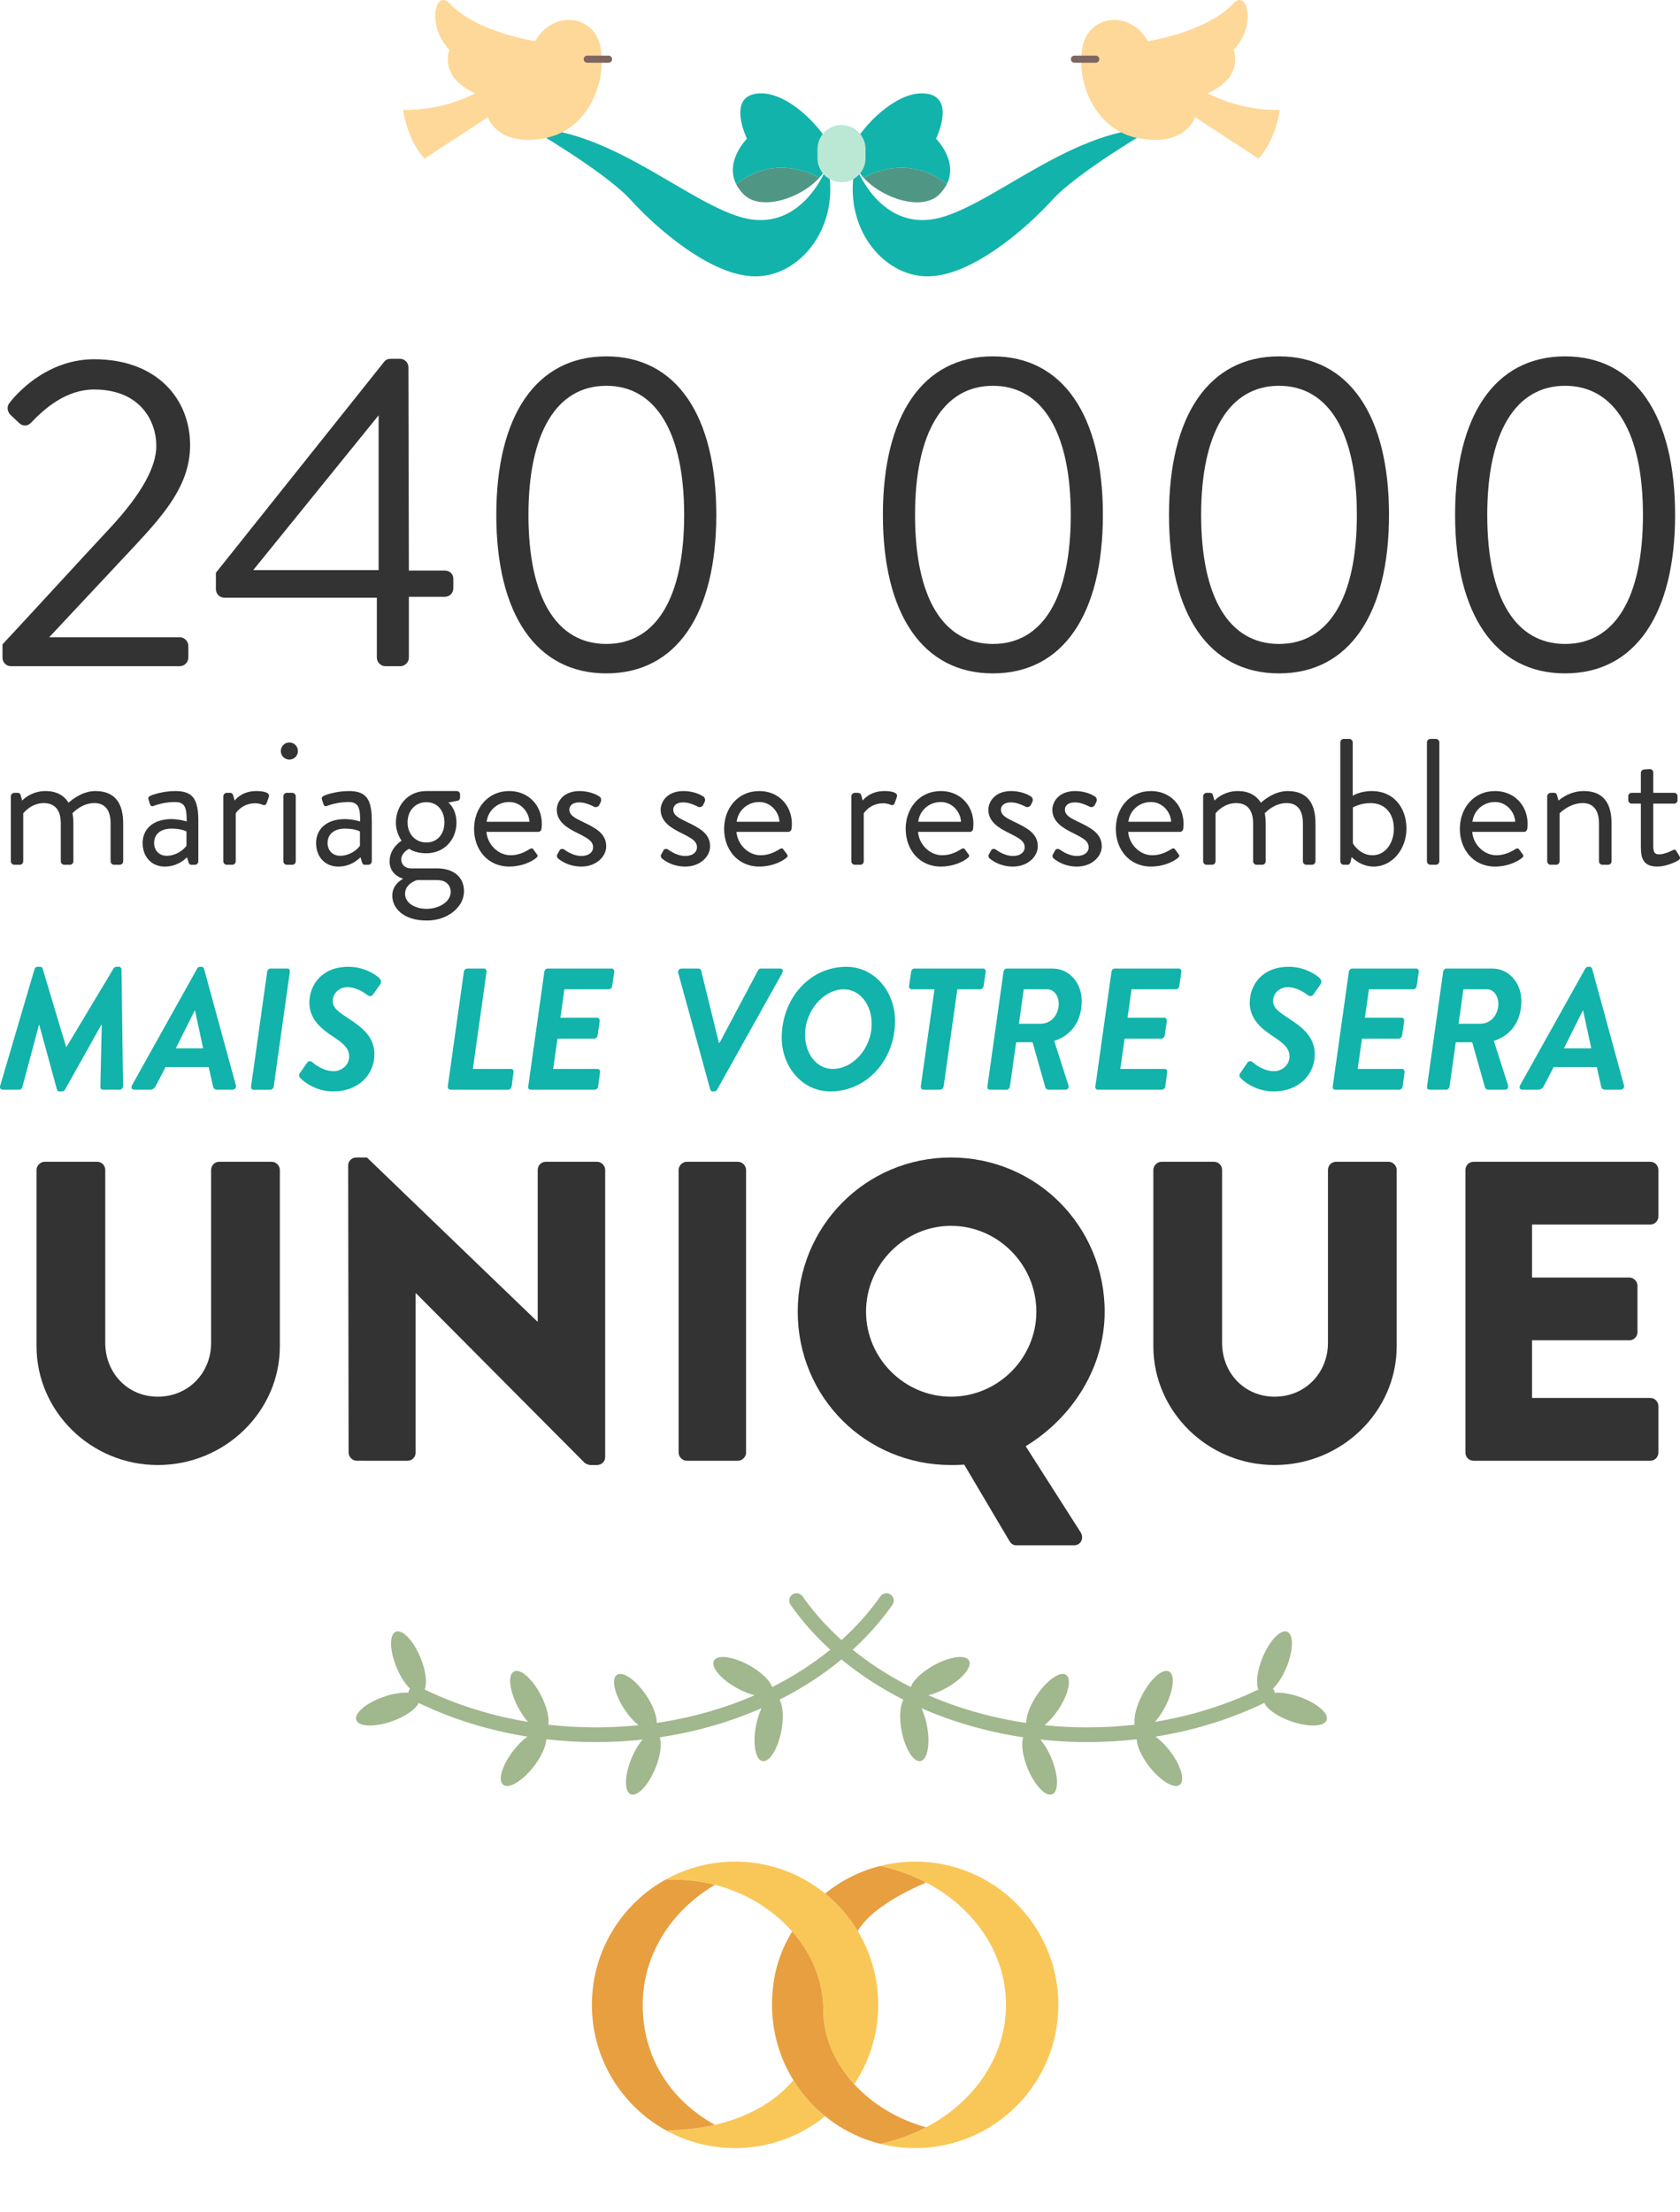 <?xml version="1.0" encoding="utf-8"?>
<!-- Generator: Adobe Illustrator 17.0.0, SVG Export Plug-In . SVG Version: 6.00 Build 0)  -->
<!DOCTYPE svg PUBLIC "-//W3C//DTD SVG 1.1//EN" "http://www.w3.org/Graphics/SVG/1.1/DTD/svg11.dtd">
<svg version="1.1" id="Calque_1" xmlns="http://www.w3.org/2000/svg" xmlns:xlink="http://www.w3.org/1999/xlink" x="0px" y="0px"
	 width="343.123px" height="451.503px" viewBox="0 0 343.123 451.503" enable-background="new 0 0 343.123 451.503"
	 xml:space="preserve">
<g>
	<path fill="#A1B78D" d="M265.418,346.395c-1.908-0.667-3.732-0.94-5.087-0.837c-0.014-0.193-0.065-0.387-0.157-0.57
		c-0.051-0.1-0.112-0.189-0.18-0.272c0.974-0.942,1.978-2.476,2.747-4.334c1.433-3.466,1.506-6.728,0.154-7.287
		c-1.35-0.557-3.602,1.803-5.034,5.269c-1.11,2.684-1.4,5.242-0.849,6.52c-6.523,3.152-13.657,5.381-21.116,6.612
		c0.721-0.814,1.437-1.852,2.061-3.045c1.734-3.323,2.095-6.565,0.803-7.24c-1.295-0.677-3.748,1.473-5.484,4.797
		c-1.235,2.363-1.77,4.68-1.515,6.067c-3.202,0.365-6.451,0.553-9.727,0.553c-2.936,0-5.841-0.153-8.702-0.445
		c0.938-0.764,1.925-1.855,2.809-3.172c2.086-3.114,2.798-6.298,1.586-7.11c-1.212-0.813-3.886,1.057-5.974,4.172
		c-1.411,2.105-2.174,4.225-2.159,5.64c-7.068-1.045-13.812-2.964-19.989-5.652c1.114-0.272,2.38-0.769,3.654-1.477
		c3.276-1.82,5.361-4.33,4.653-5.605c-0.709-1.276-3.941-0.831-7.219,0.989c-2.439,1.354-4.216,3.09-4.675,4.416
		c-4.305-2.163-8.287-4.716-11.857-7.616c3.066-2.8,5.793-5.866,8.11-9.175c0.476-0.679,0.311-1.613-0.368-2.089
		c-0.678-0.475-1.612-0.312-2.089,0.368c-2.26,3.227-4.935,6.21-7.948,8.929c-3.013-2.719-5.688-5.702-7.947-8.929
		c-0.476-0.68-1.411-0.843-2.089-0.368c-0.679,0.475-0.844,1.41-0.368,2.089c2.317,3.309,5.044,6.375,8.11,9.175
		c-3.57,2.9-7.552,5.453-11.857,7.616c-0.459-1.326-2.235-3.062-4.675-4.416c-3.277-1.82-6.51-2.266-7.219-0.989
		c-0.708,1.275,1.377,3.785,4.653,5.605c1.274,0.708,2.54,1.204,3.654,1.477c-6.178,2.689-12.921,4.607-19.989,5.652
		c0.016-1.415-0.747-3.534-2.159-5.64c-2.088-3.115-4.762-4.985-5.974-4.172c-1.212,0.812-0.5,3.996,1.586,7.11
		c0.884,1.317,1.871,2.408,2.809,3.172c-2.861,0.292-5.767,0.445-8.702,0.445c-3.276,0-6.525-0.188-9.728-0.553
		c0.255-1.388-0.279-3.704-1.514-6.067c-1.736-3.324-4.191-5.474-5.485-4.797c-1.292,0.675-0.932,3.917,0.803,7.24
		c0.624,1.193,1.34,2.23,2.062,3.045c-7.46-1.231-14.594-3.46-21.117-6.612c0.552-1.277,0.262-3.836-0.848-6.52
		c-1.434-3.466-3.686-5.825-5.035-5.269c-1.352,0.56-1.278,3.821,0.154,7.287c0.77,1.858,1.773,3.392,2.747,4.334
		c-0.067,0.083-0.129,0.173-0.18,0.272c-0.093,0.184-0.143,0.377-0.157,0.57c-1.355-0.104-3.179,0.17-5.088,0.837
		c-3.537,1.24-6.018,3.36-5.537,4.737c0.484,1.379,3.745,1.486,7.283,0.247c2.771-0.972,4.887-2.481,5.445-3.752
		c6.861,3.305,14.367,5.623,22.206,6.883c-0.941,0.691-1.94,1.665-2.859,2.849c-2.298,2.963-3.229,6.089-2.078,6.983
		c1.153,0.895,3.95-0.783,6.251-3.745c1.581-2.039,2.494-4.138,2.548-5.551c3.334,0.383,6.718,0.58,10.127,0.58
		c3.226,0,6.418-0.178,9.559-0.52c-0.829,0.951-1.649,2.299-2.3,3.881c-1.423,3.468-1.484,6.73-0.135,7.284
		c1.351,0.555,3.597-1.811,5.022-5.28c1.053-2.565,1.358-5.014,0.902-6.341c7.348-1.104,14.361-3.123,20.792-5.946
		c-0.478,1.01-0.881,2.255-1.142,3.629c-0.696,3.683-0.102,6.891,1.331,7.162c1.435,0.272,3.16-2.497,3.858-6.181
		c0.509-2.69,0.327-5.12-0.364-6.346c4.6-2.324,8.847-5.081,12.643-8.218c3.798,3.137,8.045,5.894,12.645,8.218
		c-0.691,1.226-0.873,3.655-0.364,6.346c0.698,3.684,2.424,6.453,3.858,6.181c1.433-0.272,2.027-3.479,1.331-7.162
		c-0.261-1.374-0.664-2.619-1.142-3.629c6.431,2.823,13.443,4.843,20.792,5.946c-0.456,1.327-0.15,3.775,0.902,6.341
		c1.425,3.47,3.671,5.835,5.021,5.28c1.35-0.555,1.288-3.816-0.135-7.284c-0.65-1.582-1.471-2.93-2.3-3.881
		c3.141,0.342,6.333,0.52,9.559,0.52c3.409,0,6.792-0.197,10.126-0.58c0.055,1.413,0.968,3.512,2.55,5.551
		c2.3,2.962,5.097,4.641,6.25,3.745c1.152-0.895,0.221-4.021-2.078-6.983c-0.92-1.184-1.917-2.157-2.858-2.849
		c7.838-1.26,15.343-3.578,22.205-6.883c0.559,1.271,2.674,2.78,5.445,3.752c3.538,1.239,6.799,1.132,7.283-0.247
		C271.437,349.755,268.957,347.635,265.418,346.395z"/>
	<g>
		<path fill="#F9C758" d="M168.476,431.953l-0.16,0.199c-4.989,3.98-11.31,6.351-18.189,6.351c-4.97,0-9.65-1.24-13.75-3.431
			l0.13-0.25c3.19,0,6.38-0.35,9.42-1.05c6.43-1.46,12.22-4.489,16.11-9.149C163.756,427.412,165.936,429.892,168.476,431.953z"/>
		<path fill="#F9C758" d="M146.006,384.762c-2.63-0.68-5.42-1.05-8.29-1.05c-0.51,0-1.019,0.01-1.519,0.03l-0.091-0.15
			c4.16-2.27,8.94-3.57,14.02-3.57c7,0,13.41,2.46,18.439,6.55c2.62,2.131,4.86,4.711,6.61,7.61c2.66,4.4,4.19,9.561,4.19,15.08
			c0,6-1.801,11.57-4.9,16.2c-3.92-4.25-6.32-9.54-6.32-15.17c0-5.88-2.37-11.471-6.35-16
			C157.867,389.812,152.356,386.382,146.006,384.762z"/>
		<path fill="#E89F3F" d="M146.006,384.762v0.01c-8.88,5.221-14.74,14.24-14.74,24.49c0,10.5,5.431,19.29,14.65,24.45l0.01,0.06
			c-3.04,0.7-6.229,1.05-9.42,1.05l-0.13,0.25c-9.22-4.92-15.49-14.63-15.49-25.81c0-11.06,6.15-20.7,15.22-25.67l0.091,0.15
			c0.5-0.021,1.01-0.03,1.519-0.03C140.586,383.712,143.377,384.082,146.006,384.762z"/>
		<path fill="#E89F3F" d="M189.157,384.283c-5.771,2.5-11.46,5.77-13.981,9.899c-1.75-2.899-3.99-5.479-6.61-7.61l0.171-0.21
			c3.199-2.55,6.96-4.439,11.06-5.46C183.146,381.622,186.296,382.772,189.157,384.283z"/>
		<path fill="#F9C758" d="M189.157,434.252c9.779-5.13,16.309-14.4,16.309-24.99c0-10.58-6.53-19.85-16.309-24.98
			c-2.86-1.511-6.011-2.66-9.36-3.381c2.28-0.58,4.67-0.88,7.12-0.88c16.149,0,29.24,13.101,29.24,29.24
			c0,16.15-13.091,29.24-29.24,29.24c-2.45,0-4.83-0.3-7.11-0.87C183.146,436.912,186.287,435.762,189.157,434.252z"/>
		<path fill="#E89F3F" d="M189.157,434.252c-2.87,1.51-6.011,2.66-9.351,3.38h-0.01c-4.21-1.06-8.06-3.021-11.32-5.68
			c-2.54-2.061-4.72-4.54-6.439-7.33c-0.181-0.29-0.35-0.57-0.52-0.86c-2.439-4.27-3.84-9.22-3.84-14.5c0-5.63,1.36-10.5,4.12-14.97
			c3.979,4.529,6.35,10.12,6.35,16c0,5.63,2.4,10.92,6.32,15.17C178.237,429.552,183.386,432.682,189.157,434.252z"/>
	</g>
</g>
<g>
	<path fill="#333333" d="M101.365,105.105c0-20.247,8.136-32.359,22.466-32.359c14.33,0,22.466,12.112,22.466,32.359
		s-8.137,32.359-22.466,32.359C109.501,137.465,101.365,125.353,101.365,105.105z M139.734,105.105
		c0-16.734-5.732-26.35-15.902-26.35s-15.902,9.615-15.902,26.35c0,16.919,5.732,26.35,15.902,26.35
		S139.734,122.024,139.734,105.105z"/>
	<path fill="#333333" d="M180.323,105.105c0-20.247,8.136-32.359,22.466-32.359s22.466,12.112,22.466,32.359
		s-8.136,32.359-22.466,32.359S180.323,125.353,180.323,105.105z M218.692,105.105c0-16.734-5.732-26.35-15.902-26.35
		c-10.17,0-15.902,9.615-15.902,26.35c0,16.919,5.732,26.35,15.902,26.35C212.959,131.455,218.692,122.024,218.692,105.105z"/>
	<path fill="#333333" d="M238.757,105.105c0-20.247,8.137-32.359,22.467-32.359c14.331,0,22.466,12.112,22.466,32.359
		s-8.136,32.359-22.466,32.359C246.893,137.465,238.757,125.353,238.757,105.105z M277.125,105.105
		c0-16.734-5.732-26.35-15.902-26.35c-10.171,0-15.903,9.615-15.903,26.35c0,16.919,5.732,26.35,15.903,26.35
		C271.393,131.455,277.125,122.024,277.125,105.105z"/>
	<path fill="#333333" d="M297.189,105.105c0-20.247,8.137-32.359,22.467-32.359c14.331,0,22.466,12.112,22.466,32.359
		s-8.136,32.359-22.466,32.359C305.326,137.465,297.189,125.353,297.189,105.105z M335.558,105.105
		c0-16.734-5.732-26.35-15.902-26.35c-10.171,0-15.902,9.615-15.902,26.35c0,16.919,5.731,26.35,15.902,26.35
		C329.826,131.455,335.558,122.024,335.558,105.105z"/>
	<path fill="#333333" d="M2.215,162.546c0-0.367,0.331-0.698,0.698-0.698H3.61c0.331,0,0.514,0.147,0.587,0.44l0.331,1.138
		c0,0,1.726-1.946,4.772-1.946c2.167,0,3.745,0.844,4.699,2.386c0.184-0.146,2.533-2.386,5.47-2.386c4.259,0,5.691,2.79,5.691,6.608
		v7.746c0,0.367-0.331,0.698-0.698,0.698h-1.175c-0.367,0-0.698-0.331-0.698-0.698v-7.746c0-2.753-1.175-4.148-3.304-4.148
		c-2.387,0-3.965,1.579-4.479,2.056c0.11,0.624,0.184,1.322,0.184,2.093v7.746c0,0.367-0.331,0.698-0.698,0.698h-1.175
		c-0.367,0-0.698-0.331-0.698-0.698v-7.746c0-2.79-1.248-4.148-3.487-4.148c-2.607,0-4.186,2.092-4.186,2.092v9.802
		c0,0.367-0.33,0.698-0.697,0.698H2.913c-0.367,0-0.698-0.331-0.698-0.698C2.215,175.835,2.215,162.546,2.215,162.546z"/>
	<path fill="#333333" d="M35,167.209c1.579,0,3.121,0.478,3.121,0.478c0.037-2.717-0.294-3.965-2.386-3.965
		c-2.02,0-3.745,0.55-4.406,0.808c-0.367,0.146-0.587-0.037-0.697-0.367l-0.294-0.918c-0.147-0.44,0.073-0.661,0.404-0.808
		c0.22-0.11,2.35-0.955,5.103-0.955c3.745,0,4.663,1.909,4.663,6.205v8.15c0,0.367-0.331,0.698-0.698,0.698h-0.697
		c-0.404,0-0.514-0.22-0.624-0.551l-0.294-0.991c-0.771,0.771-2.276,1.909-4.552,1.909c-2.57,0-4.516-1.873-4.516-4.81
		C29.126,169.301,31.219,167.209,35,167.209z M34.046,174.698c1.835,0,3.414-1.138,4.039-2.056v-2.9
		c-0.441-0.257-1.469-0.587-3.084-0.587c-2.056,0-3.524,1.028-3.524,2.937C31.476,173.56,32.467,174.698,34.046,174.698z"/>
	<path fill="#333333" d="M45.61,162.546c0-0.367,0.331-0.698,0.698-0.698h0.697c0.294,0,0.551,0.184,0.625,0.514l0.293,1.064
		c0,0,1.358-1.946,4.406-1.946c1.101,0,2.937,0.184,2.57,1.211l-0.441,1.249c-0.183,0.477-0.514,0.477-0.881,0.33
		c-0.331-0.146-0.881-0.293-1.432-0.293c-2.791,0-4.002,2.056-4.002,2.056v9.802c0,0.367-0.33,0.698-0.697,0.698h-1.138
		c-0.367,0-0.698-0.331-0.698-0.698V162.546z"/>
	<path fill="#333333" d="M57.359,153.332c0-0.992,0.771-1.763,1.726-1.763c0.991,0,1.762,0.771,1.762,1.763
		c0,0.954-0.771,1.725-1.762,1.725C58.13,155.057,57.359,154.286,57.359,153.332z M57.873,162.546c0-0.367,0.331-0.698,0.698-0.698
		h1.138c0.367,0,0.697,0.331,0.697,0.698v13.29c0,0.367-0.33,0.698-0.697,0.698h-1.138c-0.367,0-0.698-0.331-0.698-0.698V162.546z"
		/>
	<path fill="#333333" d="M70.429,167.209c1.579,0,3.121,0.478,3.121,0.478c0.037-2.717-0.294-3.965-2.386-3.965
		c-2.02,0-3.745,0.55-4.406,0.808c-0.367,0.146-0.587-0.037-0.697-0.367l-0.294-0.918c-0.147-0.44,0.073-0.661,0.404-0.808
		c0.22-0.11,2.35-0.955,5.103-0.955c3.745,0,4.663,1.909,4.663,6.205v8.15c0,0.367-0.331,0.698-0.698,0.698h-0.697
		c-0.404,0-0.514-0.22-0.624-0.551l-0.294-0.991c-0.771,0.771-2.276,1.909-4.552,1.909c-2.57,0-4.516-1.873-4.516-4.81
		C64.555,169.301,66.648,167.209,70.429,167.209z M69.475,174.698c1.835,0,3.414-1.138,4.039-2.056v-2.9
		c-0.441-0.257-1.469-0.587-3.084-0.587c-2.056,0-3.524,1.028-3.524,2.937C66.905,173.56,67.896,174.698,69.475,174.698z"/>
	<path fill="#333333" d="M82.03,171.614c0,0-1.175-1.505-1.175-3.671c0-3.414,2.387-6.461,6.205-6.461h6.205
		c0.404,0,0.697,0.294,0.697,0.698v0.624c0,0.257-0.146,0.587-0.404,0.624l-1.982,0.404c0,0,1.652,1.211,1.652,4.112
		c0,3.341-2.387,6.241-6.168,6.241c-2.35,0-3.488-0.918-3.488-0.918s-1.615,0.734-1.615,2.203c0,0.917,0.661,1.799,2.019,1.799
		h5.287c3.084,0,5.507,1.505,5.507,4.699c0,3.047-3.157,5.947-7.599,5.947c-4.919,0-7.049-2.643-7.049-5.066
		c0-2.203,1.762-3.194,2.129-3.414v-0.11c-0.955-0.257-2.68-1.211-2.68-3.488C79.571,173.046,82.03,171.614,82.03,171.614z
		 M87.133,185.528c2.423,0,4.92-1.358,4.92-3.488c0-0.477-0.221-2.386-2.791-2.386c-1.358,0-2.717,0-4.075,0
		c0,0-2.459,0.661-2.459,2.827C82.728,184.243,84.637,185.528,87.133,185.528z M90.768,167.87c0-2.423-1.468-4.112-3.671-4.112
		c-2.239,0-3.854,1.688-3.854,4.112c0,2.423,1.615,4.112,3.854,4.112C89.3,171.981,90.768,170.293,90.768,167.87z"/>
	<path fill="#333333" d="M104.022,161.481c3.854,0,6.645,2.864,6.645,6.718c0,0.257-0.037,0.734-0.074,0.991
		c-0.037,0.367-0.331,0.625-0.661,0.625H99.359c0.147,2.459,2.313,4.772,4.919,4.772c1.542,0,2.79-0.587,3.634-1.102
		c0.514-0.293,0.734-0.477,1.028-0.073c0.22,0.294,0.404,0.551,0.624,0.844c0.257,0.331,0.404,0.551-0.147,0.955
		c-0.881,0.698-2.863,1.689-5.396,1.689c-4.442,0-7.196-3.488-7.196-7.71C96.826,165.043,99.58,161.481,104.022,161.481z
		 M108.134,167.759c-0.11-2.129-1.873-4.038-4.112-4.038c-2.46,0-4.369,1.762-4.626,4.038H108.134z"/>
	<path fill="#333333" d="M113.788,174.478c0.147-0.221,0.404-0.734,0.514-0.918c0.184-0.294,0.587-0.367,0.992-0.11
		c0,0,1.579,1.285,3.451,1.285c1.505,0,2.386-0.771,2.386-1.762c0-1.285-1.101-1.873-3.23-2.937
		c-1.946-0.955-4.186-2.24-4.186-4.736c0-1.542,1.249-3.818,4.663-3.818c1.909,0,3.377,0.661,4.075,1.138
		c0.331,0.22,0.44,0.734,0.22,1.138l-0.293,0.587c-0.22,0.404-0.734,0.514-1.065,0.33c0,0-1.579-0.881-2.937-0.881
		c-1.652,0-2.092,0.844-2.092,1.468c0,1.212,1.211,1.762,2.716,2.497c2.533,1.211,4.81,2.35,4.81,4.993
		c0,2.129-2.056,4.148-5.066,4.148c-2.459,0-3.965-1.028-4.772-1.652C113.788,175.102,113.677,174.735,113.788,174.478z"/>
	<path fill="#333333" d="M135.007,174.478c0.147-0.221,0.404-0.734,0.514-0.918c0.184-0.294,0.587-0.367,0.991-0.11
		c0,0,1.579,1.285,3.451,1.285c1.505,0,2.386-0.771,2.386-1.762c0-1.285-1.101-1.873-3.23-2.937
		c-1.946-0.955-4.186-2.24-4.186-4.736c0-1.542,1.249-3.818,4.663-3.818c1.909,0,3.378,0.661,4.075,1.138
		c0.331,0.22,0.44,0.734,0.22,1.138l-0.293,0.587c-0.22,0.404-0.734,0.514-1.065,0.33c0,0-1.579-0.881-2.937-0.881
		c-1.652,0-2.092,0.844-2.092,1.468c0,1.212,1.211,1.762,2.716,2.497c2.533,1.211,4.81,2.35,4.81,4.993
		c0,2.129-2.056,4.148-5.066,4.148c-2.459,0-3.965-1.028-4.772-1.652C135.007,175.102,134.896,174.735,135.007,174.478z"/>
	<path fill="#333333" d="M155.089,161.481c3.854,0,6.645,2.864,6.645,6.718c0,0.257-0.037,0.734-0.074,0.991
		c-0.037,0.367-0.33,0.625-0.661,0.625h-10.573c0.147,2.459,2.313,4.772,4.919,4.772c1.542,0,2.79-0.587,3.635-1.102
		c0.514-0.293,0.734-0.477,1.028-0.073c0.22,0.294,0.404,0.551,0.624,0.844c0.257,0.331,0.404,0.551-0.147,0.955
		c-0.881,0.698-2.863,1.689-5.396,1.689c-4.442,0-7.196-3.488-7.196-7.71C147.893,165.043,150.646,161.481,155.089,161.481z
		 M159.201,167.759c-0.11-2.129-1.873-4.038-4.112-4.038c-2.46,0-4.369,1.762-4.626,4.038H159.201z"/>
	<path fill="#333333" d="M173.885,162.546c0-0.367,0.331-0.698,0.698-0.698h0.697c0.294,0,0.551,0.184,0.624,0.514l0.294,1.064
		c0,0,1.358-1.946,4.405-1.946c1.102,0,2.937,0.184,2.569,1.211l-0.44,1.249c-0.184,0.477-0.514,0.477-0.881,0.33
		c-0.33-0.146-0.881-0.293-1.432-0.293c-2.79,0-4.002,2.056-4.002,2.056v9.802c0,0.367-0.33,0.698-0.697,0.698h-1.138
		c-0.367,0-0.698-0.331-0.698-0.698v-13.289H173.885z"/>
	<path fill="#333333" d="M192.168,161.481c3.855,0,6.646,2.864,6.646,6.718c0,0.257-0.037,0.734-0.073,0.991
		c-0.037,0.367-0.331,0.625-0.661,0.625h-10.573c0.146,2.459,2.312,4.772,4.919,4.772c1.542,0,2.791-0.587,3.635-1.102
		c0.515-0.293,0.734-0.477,1.028-0.073c0.22,0.294,0.403,0.551,0.624,0.844c0.257,0.331,0.404,0.551-0.146,0.955
		c-0.882,0.698-2.864,1.689-5.397,1.689c-4.442,0-7.195-3.488-7.195-7.71C184.973,165.043,187.726,161.481,192.168,161.481z
		 M196.28,167.759c-0.11-2.129-1.872-4.038-4.112-4.038c-2.459,0-4.368,1.762-4.626,4.038H196.28z"/>
	<path fill="#333333" d="M201.935,174.478c0.146-0.221,0.403-0.734,0.514-0.918c0.184-0.294,0.588-0.367,0.991-0.11
		c0,0,1.579,1.285,3.451,1.285c1.505,0,2.387-0.771,2.387-1.762c0-1.285-1.102-1.873-3.231-2.937
		c-1.945-0.955-4.185-2.24-4.185-4.736c0-1.542,1.248-3.818,4.662-3.818c1.909,0,3.378,0.661,4.075,1.138
		c0.33,0.22,0.44,0.734,0.221,1.138l-0.294,0.587c-0.221,0.404-0.734,0.514-1.064,0.33c0,0-1.579-0.881-2.938-0.881
		c-1.652,0-2.093,0.844-2.093,1.468c0,1.212,1.212,1.762,2.717,2.497c2.533,1.211,4.81,2.35,4.81,4.993
		c0,2.129-2.056,4.148-5.066,4.148c-2.46,0-3.965-1.028-4.772-1.652C201.935,175.102,201.824,174.735,201.935,174.478z"/>
	<path fill="#333333" d="M215.004,174.478c0.146-0.221,0.403-0.734,0.514-0.918c0.184-0.294,0.588-0.367,0.991-0.11
		c0,0,1.579,1.285,3.451,1.285c1.505,0,2.387-0.771,2.387-1.762c0-1.285-1.102-1.873-3.231-2.937
		c-1.945-0.955-4.185-2.24-4.185-4.736c0-1.542,1.248-3.818,4.662-3.818c1.909,0,3.378,0.661,4.075,1.138
		c0.33,0.22,0.44,0.734,0.221,1.138l-0.294,0.587c-0.221,0.404-0.734,0.514-1.064,0.33c0,0-1.579-0.881-2.938-0.881
		c-1.652,0-2.093,0.844-2.093,1.468c0,1.212,1.212,1.762,2.717,2.497c2.533,1.211,4.81,2.35,4.81,4.993
		c0,2.129-2.056,4.148-5.066,4.148c-2.46,0-3.965-1.028-4.772-1.652C215.004,175.102,214.894,174.735,215.004,174.478z"/>
	<path fill="#333333" d="M235.085,161.481c3.855,0,6.646,2.864,6.646,6.718c0,0.257-0.037,0.734-0.073,0.991
		c-0.037,0.367-0.331,0.625-0.661,0.625h-10.573c0.146,2.459,2.312,4.772,4.919,4.772c1.542,0,2.791-0.587,3.635-1.102
		c0.515-0.293,0.734-0.477,1.028-0.073c0.22,0.294,0.403,0.551,0.624,0.844c0.257,0.331,0.403,0.551-0.146,0.955
		c-0.882,0.698-2.864,1.689-5.397,1.689c-4.442,0-7.195-3.488-7.195-7.71C227.89,165.043,230.643,161.481,235.085,161.481z
		 M239.197,167.759c-0.11-2.129-1.872-4.038-4.112-4.038c-2.459,0-4.368,1.762-4.625,4.038H239.197z"/>
	<path fill="#333333" d="M245.731,162.546c0-0.367,0.33-0.698,0.697-0.698h0.698c0.33,0,0.514,0.147,0.587,0.44l0.331,1.138
		c0,0,1.725-1.946,4.772-1.946c2.166,0,3.744,0.844,4.699,2.386c0.184-0.146,2.533-2.386,5.47-2.386c4.259,0,5.69,2.79,5.69,6.608
		v7.746c0,0.367-0.33,0.698-0.697,0.698h-1.175c-0.367,0-0.697-0.331-0.697-0.698v-7.746c0-2.753-1.175-4.148-3.305-4.148
		c-2.386,0-3.965,1.579-4.479,2.056c0.11,0.624,0.184,1.322,0.184,2.093v7.746c0,0.367-0.331,0.698-0.698,0.698h-1.174
		c-0.367,0-0.698-0.331-0.698-0.698v-7.746c0-2.79-1.248-4.148-3.487-4.148c-2.606,0-4.186,2.092-4.186,2.092v9.802
		c0,0.367-0.33,0.698-0.697,0.698h-1.139c-0.367,0-0.697-0.331-0.697-0.698L245.731,162.546L245.731,162.546z"/>
	<path fill="#333333" d="M273.744,151.532c0-0.367,0.33-0.697,0.697-0.697h1.138c0.367,0,0.698,0.33,0.698,0.697v10.904
		c0,0,1.505-0.955,3.928-0.955c4.405,0,7.049,3.377,7.049,7.673c0,4.222-2.937,7.747-6.682,7.747c-2.753,0-4.516-1.946-4.516-1.946
		l-0.22,0.991c-0.074,0.331-0.294,0.587-0.625,0.587h-0.771c-0.367,0-0.697-0.331-0.697-0.698L273.744,151.532L273.744,151.532z
		 M280.315,174.588c2.68,0,4.369-2.533,4.369-5.397c0-2.937-1.615-5.25-4.81-5.25c-2.02,0-3.562,0.881-3.562,0.881v7.343
		C276.313,172.165,277.672,174.588,280.315,174.588z"/>
	<path fill="#333333" d="M291.44,151.532c0-0.367,0.33-0.697,0.697-0.697h1.138c0.367,0,0.698,0.33,0.698,0.697v24.304
		c0,0.367-0.331,0.698-0.698,0.698h-1.138c-0.367,0-0.697-0.331-0.697-0.698V151.532z"/>
	<path fill="#333333" d="M305.354,161.481c3.855,0,6.646,2.864,6.646,6.718c0,0.257-0.037,0.734-0.073,0.991
		c-0.037,0.367-0.331,0.625-0.661,0.625h-10.573c0.146,2.459,2.312,4.772,4.919,4.772c1.542,0,2.791-0.587,3.635-1.102
		c0.515-0.293,0.734-0.477,1.028-0.073c0.22,0.294,0.403,0.551,0.624,0.844c0.257,0.331,0.403,0.551-0.146,0.955
		c-0.882,0.698-2.864,1.689-5.397,1.689c-4.442,0-7.195-3.488-7.195-7.71C298.159,165.043,300.912,161.481,305.354,161.481z
		 M309.467,167.759c-0.11-2.129-1.872-4.038-4.112-4.038c-2.459,0-4.368,1.762-4.625,4.038H309.467z"/>
	<path fill="#333333" d="M316.001,162.546c0-0.367,0.33-0.698,0.697-0.698h0.698c0.33,0,0.514,0.147,0.587,0.44l0.331,1.138
		c0,0,2.092-1.946,5.14-1.946c4.259,0,5.69,2.79,5.69,6.608v7.746c0,0.367-0.331,0.698-0.698,0.698h-1.175
		c-0.366,0-0.697-0.331-0.697-0.698v-7.746c0-2.79-1.248-4.148-3.304-4.148c-2.754,0-4.736,2.092-4.736,2.092v9.802
		c0,0.367-0.33,0.698-0.697,0.698h-1.139c-0.367,0-0.697-0.331-0.697-0.698L316.001,162.546L316.001,162.546z"/>
	<path fill="#333333" d="M335.129,164.051h-1.873c-0.403,0-0.697-0.33-0.697-0.697v-0.808c0-0.404,0.294-0.698,0.697-0.698h1.873
		v-4.075c0-0.367,0.33-0.697,0.697-0.697l1.175-0.074c0.367,0,0.661,0.331,0.661,0.698v4.148h4.258c0.404,0,0.698,0.293,0.698,0.698
		v0.808c0,0.367-0.294,0.697-0.698,0.697h-4.258v8.591c0,1.469,0.366,1.762,1.211,1.762c0.918,0,2.203-0.551,2.681-0.808
		c0.55-0.293,0.697-0.073,0.881,0.22l0.551,0.918c0.257,0.44,0.146,0.661-0.258,0.918c-0.514,0.33-2.496,1.248-4.222,1.248
		c-2.937,0-3.377-1.762-3.377-4.039L335.129,164.051L335.129,164.051z"/>
	<path fill="#12B3AA" d="M7.038,197.888c0.071-0.283,0.283-0.53,0.671-0.53h0.495c0.248,0,0.424,0.142,0.495,0.354l4.806,16.009
		h0.071l9.612-16.009c0.142-0.212,0.318-0.354,0.601-0.354h0.53c0.248,0,0.495,0.247,0.495,0.53l0.318,23.748
		c0,0.494-0.318,0.812-0.707,0.812h-3.393c-0.353,0-0.53-0.283-0.53-0.53l0.283-12.687c-0.036,0-0.071,0-0.106,0l-7.386,13.182
		c-0.106,0.212-0.318,0.389-0.601,0.389h-0.565c-0.283,0-0.424-0.177-0.495-0.389l-3.605-13.182c0,0-0.035,0-0.071,0l-3.393,12.687
		c-0.07,0.247-0.247,0.53-0.671,0.53H0.535c-0.389,0-0.636-0.318-0.495-0.812L7.038,197.888z"/>
	<path fill="#12B3AA" d="M26.967,221.53l13.288-23.783c0.141-0.247,0.318-0.389,0.601-0.389h0.318c0.248,0,0.424,0.177,0.495,0.389
		l6.502,23.783c0.141,0.46-0.177,0.919-0.671,0.919h-3.075c-0.53,0-0.813-0.177-0.919-0.707l-0.883-3.923h-8.8l-2.049,3.923
		c-0.177,0.354-0.565,0.707-1.131,0.707h-3.251C26.896,222.449,26.719,221.99,26.967,221.53z M41.491,214.002l-1.661-7.704h-0.071
		l-3.852,7.704H41.491z"/>
	<path fill="#12B3AA" d="M54.565,198.382c0.035-0.354,0.353-0.671,0.671-0.671H58.7c0.318,0,0.565,0.317,0.495,0.671l-3.287,23.395
		c-0.035,0.354-0.354,0.672-0.671,0.672h-3.463c-0.318,0-0.565-0.318-0.495-0.672L54.565,198.382z"/>
	<path fill="#12B3AA" d="M61.313,218.986l1.378-2.015c0.318-0.495,0.812-0.389,1.095-0.142c0.495,0.424,2.227,1.838,4.382,1.838
		c1.59,0,3.145-1.237,3.145-3.004c0-1.555-1.06-2.58-3.039-3.888c-2.333-1.52-5.089-3.533-5.089-7.067s2.438-7.351,7.987-7.351
		c3.287,0,5.689,1.696,6.291,2.297c0.424,0.424,0.459,0.919,0.106,1.414l-1.378,1.943c-0.283,0.424-0.742,0.459-1.237,0.07
		c-0.565-0.459-2.191-1.555-3.994-1.555c-1.802,0-3.003,1.378-3.003,2.757c0,1.413,0.954,2.12,3.074,3.533
		c2.333,1.556,5.442,3.499,5.442,7.387c0,4.135-3.216,7.598-8.446,7.598c-3.64,0-6.149-2.12-6.714-2.757
		C61.102,219.834,60.925,219.515,61.313,218.986z"/>
	<path fill="#12B3AA" d="M94.742,198.382c0.035-0.354,0.354-0.671,0.707-0.671h3.428c0.318,0,0.53,0.317,0.495,0.671l-2.792,19.827
		h7.81c0.354,0,0.53,0.317,0.495,0.671l-0.389,2.897c-0.035,0.354-0.353,0.672-0.707,0.672H91.985c-0.353,0-0.565-0.318-0.53-0.672
		L94.742,198.382z"/>
	<path fill="#12B3AA" d="M111.174,198.382c0.035-0.354,0.354-0.671,0.671-0.671h13.076c0.353,0,0.565,0.317,0.53,0.671l-0.424,2.898
		c-0.036,0.354-0.354,0.671-0.707,0.671h-9.047l-0.812,5.796h7.492c0.318,0,0.565,0.318,0.53,0.672l-0.424,2.933
		c-0.071,0.389-0.389,0.672-0.707,0.672h-7.492l-0.883,6.185h9.082c0.354,0,0.53,0.317,0.495,0.671l-0.389,2.897
		c-0.035,0.354-0.353,0.672-0.707,0.672h-13.076c-0.354,0-0.565-0.318-0.495-0.672L111.174,198.382z"/>
	<path fill="#12B3AA" d="M138.524,198.63c-0.142-0.46,0.212-0.919,0.671-0.919h3.499c0.247,0,0.459,0.212,0.495,0.389l3.64,14.771
		h0.141l7.845-14.771c0.106-0.177,0.283-0.389,0.565-0.389h3.958c0.495,0,0.672,0.459,0.424,0.919l-13.288,23.783
		c-0.106,0.212-0.354,0.389-0.601,0.389h-0.318c-0.283,0-0.424-0.177-0.495-0.389L138.524,198.63z"/>
	<path fill="#12B3AA" d="M172.873,197.358c5.725,0,9.93,5.054,9.93,11.062c0,7.951-5.76,14.383-13.217,14.383
		c-5.76,0-9.93-5.089-9.93-10.955C159.656,203.86,165.345,197.358,172.873,197.358z M178.032,208.985
		c0-3.817-2.332-7.033-5.69-7.033c-4.064,0-7.916,4.276-7.916,9.295c0,3.816,2.333,6.962,5.654,6.962
		C174.181,218.209,178.032,214.038,178.032,208.985z"/>
	<path fill="#12B3AA" d="M190.857,201.952h-4.665c-0.353,0-0.564-0.317-0.529-0.671l0.424-2.898
		c0.035-0.354,0.354-0.671,0.672-0.671h14.029c0.354,0,0.565,0.317,0.53,0.671l-0.425,2.898c-0.035,0.354-0.353,0.671-0.706,0.671
		h-4.665l-2.792,19.825c-0.035,0.354-0.389,0.672-0.707,0.672h-3.428c-0.317,0-0.565-0.318-0.53-0.672L190.857,201.952z"/>
	<path fill="#12B3AA" d="M204.956,198.382c0.036-0.354,0.354-0.671,0.672-0.671h9.329c3.464,0,5.973,2.968,5.973,6.608
		c0,4.312-2.262,7.104-5.619,8.163l2.898,9.047c0.141,0.46-0.071,0.919-0.601,0.919h-3.357c-0.354,0-0.672-0.142-0.777-0.565
		l-2.58-9.117h-3.357l-1.272,9.011c-0.035,0.354-0.354,0.672-0.671,0.672h-3.428c-0.354,0-0.565-0.318-0.495-0.672L204.956,198.382z
		 M212.519,208.985c2.227,0,3.711-1.873,3.711-4.1c0-1.591-0.989-2.934-2.297-2.934h-4.842l-0.989,7.033h4.417L212.519,208.985
		L212.519,208.985z"/>
	<path fill="#12B3AA" d="M227.007,198.382c0.036-0.354,0.354-0.671,0.672-0.671h13.075c0.354,0,0.565,0.317,0.53,0.671l-0.424,2.898
		c-0.035,0.354-0.354,0.671-0.707,0.671h-9.047l-0.812,5.796h7.492c0.317,0,0.565,0.318,0.529,0.672l-0.424,2.933
		c-0.07,0.389-0.389,0.672-0.707,0.672h-7.491l-0.884,6.185h9.082c0.354,0,0.53,0.317,0.495,0.671l-0.389,2.897
		c-0.036,0.354-0.354,0.672-0.707,0.672h-13.075c-0.354,0-0.565-0.318-0.495-0.672L227.007,198.382z"/>
	<path fill="#12B3AA" d="M253.367,218.986l1.378-2.015c0.318-0.495,0.813-0.389,1.096-0.142c0.495,0.424,2.227,1.838,4.382,1.838
		c1.591,0,3.146-1.237,3.146-3.004c0-1.555-1.061-2.58-3.039-3.888c-2.332-1.52-5.089-3.533-5.089-7.067s2.438-7.351,7.986-7.351
		c3.287,0,5.69,1.696,6.291,2.297c0.424,0.424,0.459,0.919,0.105,1.414l-1.378,1.943c-0.283,0.424-0.742,0.459-1.237,0.07
		c-0.565-0.459-2.19-1.555-3.993-1.555c-1.802,0-3.004,1.378-3.004,2.757c0,1.413,0.954,2.12,3.075,3.533
		c2.332,1.556,5.442,3.499,5.442,7.387c0,4.135-3.217,7.598-8.446,7.598c-3.641,0-6.149-2.12-6.715-2.757
		C253.155,219.834,252.979,219.515,253.367,218.986z"/>
	<path fill="#12B3AA" d="M275.488,198.382c0.036-0.354,0.354-0.671,0.672-0.671h13.075c0.354,0,0.565,0.317,0.53,0.671l-0.424,2.898
		c-0.035,0.354-0.354,0.671-0.707,0.671h-9.047l-0.812,5.796h7.492c0.317,0,0.565,0.318,0.529,0.672l-0.424,2.933
		c-0.07,0.389-0.389,0.672-0.707,0.672h-7.491l-0.884,6.185h9.082c0.354,0,0.53,0.317,0.495,0.671l-0.389,2.897
		c-0.035,0.354-0.354,0.672-0.707,0.672h-13.075c-0.354,0-0.565-0.318-0.495-0.672L275.488,198.382z"/>
	<path fill="#12B3AA" d="M294.747,198.382c0.036-0.354,0.354-0.671,0.672-0.671h9.329c3.464,0,5.973,2.968,5.973,6.608
		c0,4.312-2.262,7.104-5.619,8.163l2.898,9.047c0.141,0.46-0.071,0.919-0.601,0.919h-3.357c-0.354,0-0.672-0.142-0.777-0.565
		l-2.58-9.117h-3.357l-1.272,9.011c-0.035,0.354-0.354,0.672-0.671,0.672h-3.428c-0.354,0-0.565-0.318-0.495-0.672L294.747,198.382z
		 M302.31,208.985c2.227,0,3.711-1.873,3.711-4.1c0-1.591-0.989-2.934-2.297-2.934h-4.842l-0.989,7.033h4.417L302.31,208.985
		L302.31,208.985z"/>
	<path fill="#12B3AA" d="M310.472,221.53l13.287-23.783c0.142-0.247,0.318-0.389,0.602-0.389h0.317c0.247,0,0.424,0.177,0.495,0.389
		l6.502,23.783c0.142,0.46-0.177,0.919-0.671,0.919h-3.075c-0.529,0-0.812-0.177-0.918-0.707l-0.884-3.923h-8.8l-2.05,3.923
		c-0.177,0.354-0.565,0.707-1.131,0.707h-3.251C310.4,222.449,310.224,221.99,310.472,221.53z M324.996,214.002l-1.661-7.704h-0.07
		l-3.853,7.704H324.996z"/>
	<path fill="#333333" d="M7.461,238.817c0-0.871,0.785-1.656,1.656-1.656h10.725c0.959,0,1.656,0.785,1.656,1.656v35.312
		c0,6.104,4.534,10.986,10.724,10.986c6.278,0,10.899-4.883,10.899-10.986v-35.312c0-0.871,0.697-1.656,1.657-1.656h10.724
		c0.872,0,1.656,0.785,1.656,1.656v36.01c0,13.252-11.16,24.238-24.936,24.238c-13.688,0-24.761-10.986-24.761-24.238
		C7.461,274.827,7.461,238.817,7.461,238.817z"/>
	<path fill="#333333" d="M71.113,237.858c0-0.871,0.785-1.569,1.656-1.569h2.18l34.788,33.48h0.087v-30.952
		c0-0.871,0.697-1.656,1.656-1.656h10.463c0.872,0,1.656,0.785,1.656,1.656v58.679c0,0.872-0.785,1.569-1.656,1.569h-1.395
		c-0.262,0-0.959-0.262-1.134-0.437l-34.439-34.613h-0.087v32.521c0,0.871-0.698,1.656-1.657,1.656H72.857
		c-0.872,0-1.657-0.785-1.657-1.656L71.113,237.858z"/>
	<path fill="#333333" d="M138.601,238.817c0-0.871,0.785-1.656,1.657-1.656h10.463c0.872,0,1.656,0.785,1.656,1.656v57.72
		c0,0.871-0.785,1.656-1.656,1.656h-10.463c-0.872,0-1.657-0.785-1.657-1.656V238.817z"/>
	<path fill="#333333" d="M194.229,236.289c17.438,0,31.389,14.038,31.389,31.476c0,11.334-6.54,21.623-16.13,27.464l11.247,17.612
		c0.697,1.221,0,2.616-1.396,2.616h-11.771c-0.697,0-1.133-0.437-1.395-0.872l-9.242-15.606c-1.046,0.087-2.093,0.087-2.703,0.087
		c-17.438,0-31.3-13.863-31.3-31.301S176.791,236.289,194.229,236.289z M194.229,285.115c9.591,0,17.438-7.847,17.438-17.351
		c0-9.591-7.848-17.525-17.438-17.525c-9.503,0-17.35,7.935-17.35,17.525C176.879,277.269,184.726,285.115,194.229,285.115z"/>
	<path fill="#333333" d="M235.561,238.817c0-0.871,0.785-1.656,1.657-1.656h10.724c0.959,0,1.657,0.785,1.657,1.656v35.312
		c0,6.104,4.533,10.986,10.724,10.986c6.278,0,10.898-4.883,10.898-10.986v-35.312c0-0.871,0.698-1.656,1.657-1.656h10.724
		c0.872,0,1.657,0.785,1.657,1.656v36.01c0,13.252-11.16,24.238-24.937,24.238c-13.688,0-24.762-10.986-24.762-24.238
		L235.561,238.817L235.561,238.817z"/>
	<path fill="#333333" d="M299.299,238.817c0-0.871,0.697-1.656,1.657-1.656h36.096c0.959,0,1.656,0.785,1.656,1.656v9.504
		c0,0.872-0.697,1.656-1.656,1.656H312.9v10.812h19.879c0.872,0,1.657,0.785,1.657,1.657v9.503c0,0.959-0.785,1.657-1.657,1.657
		H312.9v11.771h24.151c0.959,0,1.656,0.784,1.656,1.656v9.504c0,0.871-0.697,1.656-1.656,1.656h-36.096
		c-0.96,0-1.657-0.785-1.657-1.656v-57.72L299.299,238.817L299.299,238.817z"/>
	<g>
		<path fill="#333333" d="M0.506,131.545c7.446-7.991,14.802-16.074,22.249-24.065c6.175-6.72,9.172-12.169,9.172-16.437
			c0-5.176-3.36-11.533-12.714-11.533c-5.63,0-10.08,3.814-12.895,6.811c-0.727,0.726-1.725,0.726-2.452,0L2.05,84.596
			c-0.545-0.636-0.727-1.635-0.091-2.361c0,0,6.447-8.899,17.254-8.899c12.986,0,19.615,8.263,19.615,17.526
			c0,7.991-5.085,13.894-11.351,20.614c-5.812,6.175-11.624,12.441-17.436,18.617H36.74c0.908,0,1.725,0.817,1.725,1.725v2.452
			c0,0.908-0.818,1.725-1.725,1.725H2.232c-0.999,0-1.725-0.817-1.725-1.725V131.545z"/>
		<path fill="#333333" d="M44.094,120.285v-3.36l34.417-43.135c0.273-0.273,0.545-0.545,1.362-0.545h1.817
			c0.908,0,1.725,0.727,1.725,1.725l0.091,41.5h7.356c0.999,0,1.725,0.727,1.725,1.635v1.998c0,0.908-0.727,1.725-1.725,1.725
			h-7.356v12.441c0,0.908-0.817,1.725-1.725,1.725h-3.088c-0.908,0-1.725-0.817-1.725-1.725V122.01H45.819
			C44.82,122.01,44.094,121.193,44.094,120.285z M77.33,116.38V84.778L51.722,116.38H77.33z"/>
	</g>
</g>
<g>
	<g>
		<g>
			<path fill="#12B3AA" d="M174.697,33.743c0,0,4.445,12.525,15.457,11.065c11.011-1.46,27.794-18.309,45.308-18.641
				c0,0-15.457,9.022-20.498,14.594c-5.041,5.573-16.385,15.656-25.54,15.656C180.269,56.417,171.911,46.227,174.697,33.743z"/>
			<path fill="#12B3AA" d="M169.036,33.743c0,0-4.446,12.525-15.457,11.065c-11.012-1.46-27.795-18.309-45.308-18.641
				c0,0,15.457,9.022,20.498,14.594c5.042,5.573,16.385,15.656,25.539,15.656C163.464,56.417,171.822,46.227,169.036,33.743z"/>
		</g>
		<g>
			<g>
				<path fill="#12B3AA" d="M191.176,28.313c0,0,4.569,4.529,2.205,9.274c-8.358-6.599-16.764-1.377-16.764-1.377l-0.159,0.159
					c-2.197-2.364-3.144-5.277-1.4-8.056c2.268-3.622,8.757-10.149,14.424-9.154C195.156,20.154,191.176,28.313,191.176,28.313z"/>
				<path fill="#509684" d="M193.381,37.587c-0.35,0.693-0.843,1.385-1.512,2.07c-3.399,3.463-11.438,0.995-15.411-3.288
					l0.159-0.159C176.617,36.21,185.023,30.987,193.381,37.587z"/>
				<path fill="#12B3AA" d="M168.68,28.313c1.743,2.779,0.788,5.692-1.408,8.048l-0.152-0.151c0,0-8.406-5.223-16.764,1.377
					c-2.372-4.736,2.205-9.274,2.205-9.274s-3.98-8.159,1.687-9.154C159.924,18.163,166.404,24.691,168.68,28.313z"/>
				<path fill="#509684" d="M167.12,36.21l0.152,0.151c-3.964,4.291-12.013,6.758-15.411,3.296c-0.669-0.685-1.162-1.377-1.505-2.07
					C158.714,30.987,167.12,36.21,167.12,36.21z"/>
			</g>
			<path fill="#BAE8D4" d="M176.78,32.291c0,2.711-2.197,4.909-4.909,4.909l0,0c-2.71,0-4.908-2.198-4.908-4.909v-1.858
				c0-2.711,2.198-4.909,4.908-4.909l0,0c2.712,0,4.909,2.198,4.909,4.909V32.291z"/>
		</g>
	</g>
	<g>
		<g>
			<path fill="#FED899" d="M244.09,23.922c0,0-1.846,6.003-11.343,4.344c-9.498-1.658-13.035-12.106-11.642-18.773
				c1.394-6.667,9.851-7.363,13.334-1.095c0,0,12.041-1.791,17.513-7.762c2.885-2.885,4.677,4.677,0,9.553
				c0,0,2.288,5.473-5.274,8.856c0,0,6.27,3.582,14.727,3.383c0,0-0.796,6.169-4.379,9.951L244.09,23.922z"/>
			<g>
				<path fill="#7D6560" d="M223.791,12.809h-4.341c-0.402,0-0.729-0.326-0.729-0.728c0-0.402,0.326-0.728,0.729-0.728h4.341
					c0.402,0,0.729,0.326,0.729,0.728S224.193,12.809,223.791,12.809z"/>
			</g>
		</g>
		<path fill="#FED899" d="M99.642,23.922c0,0,1.846,6.003,11.344,4.344c9.497-1.658,13.035-12.106,11.641-18.773
			c-1.392-6.667-9.851-7.363-13.334-1.095c0,0-12.04-1.791-17.512-7.762c-2.887-2.885-4.677,4.677,0,9.553
			c0,0-2.29,5.473,5.273,8.856c0,0-6.268,3.582-14.727,3.383c0,0,0.796,6.169,4.379,9.951L99.642,23.922z"/>
		<g>
			<path fill="#7D6560" d="M124.286,12.809h-4.345c-0.402,0-0.729-0.326-0.729-0.728c0-0.402,0.326-0.728,0.729-0.728h4.345
				c0.402,0,0.728,0.326,0.728,0.728S124.688,12.809,124.286,12.809z"/>
		</g>
	</g>
</g>
</svg>
